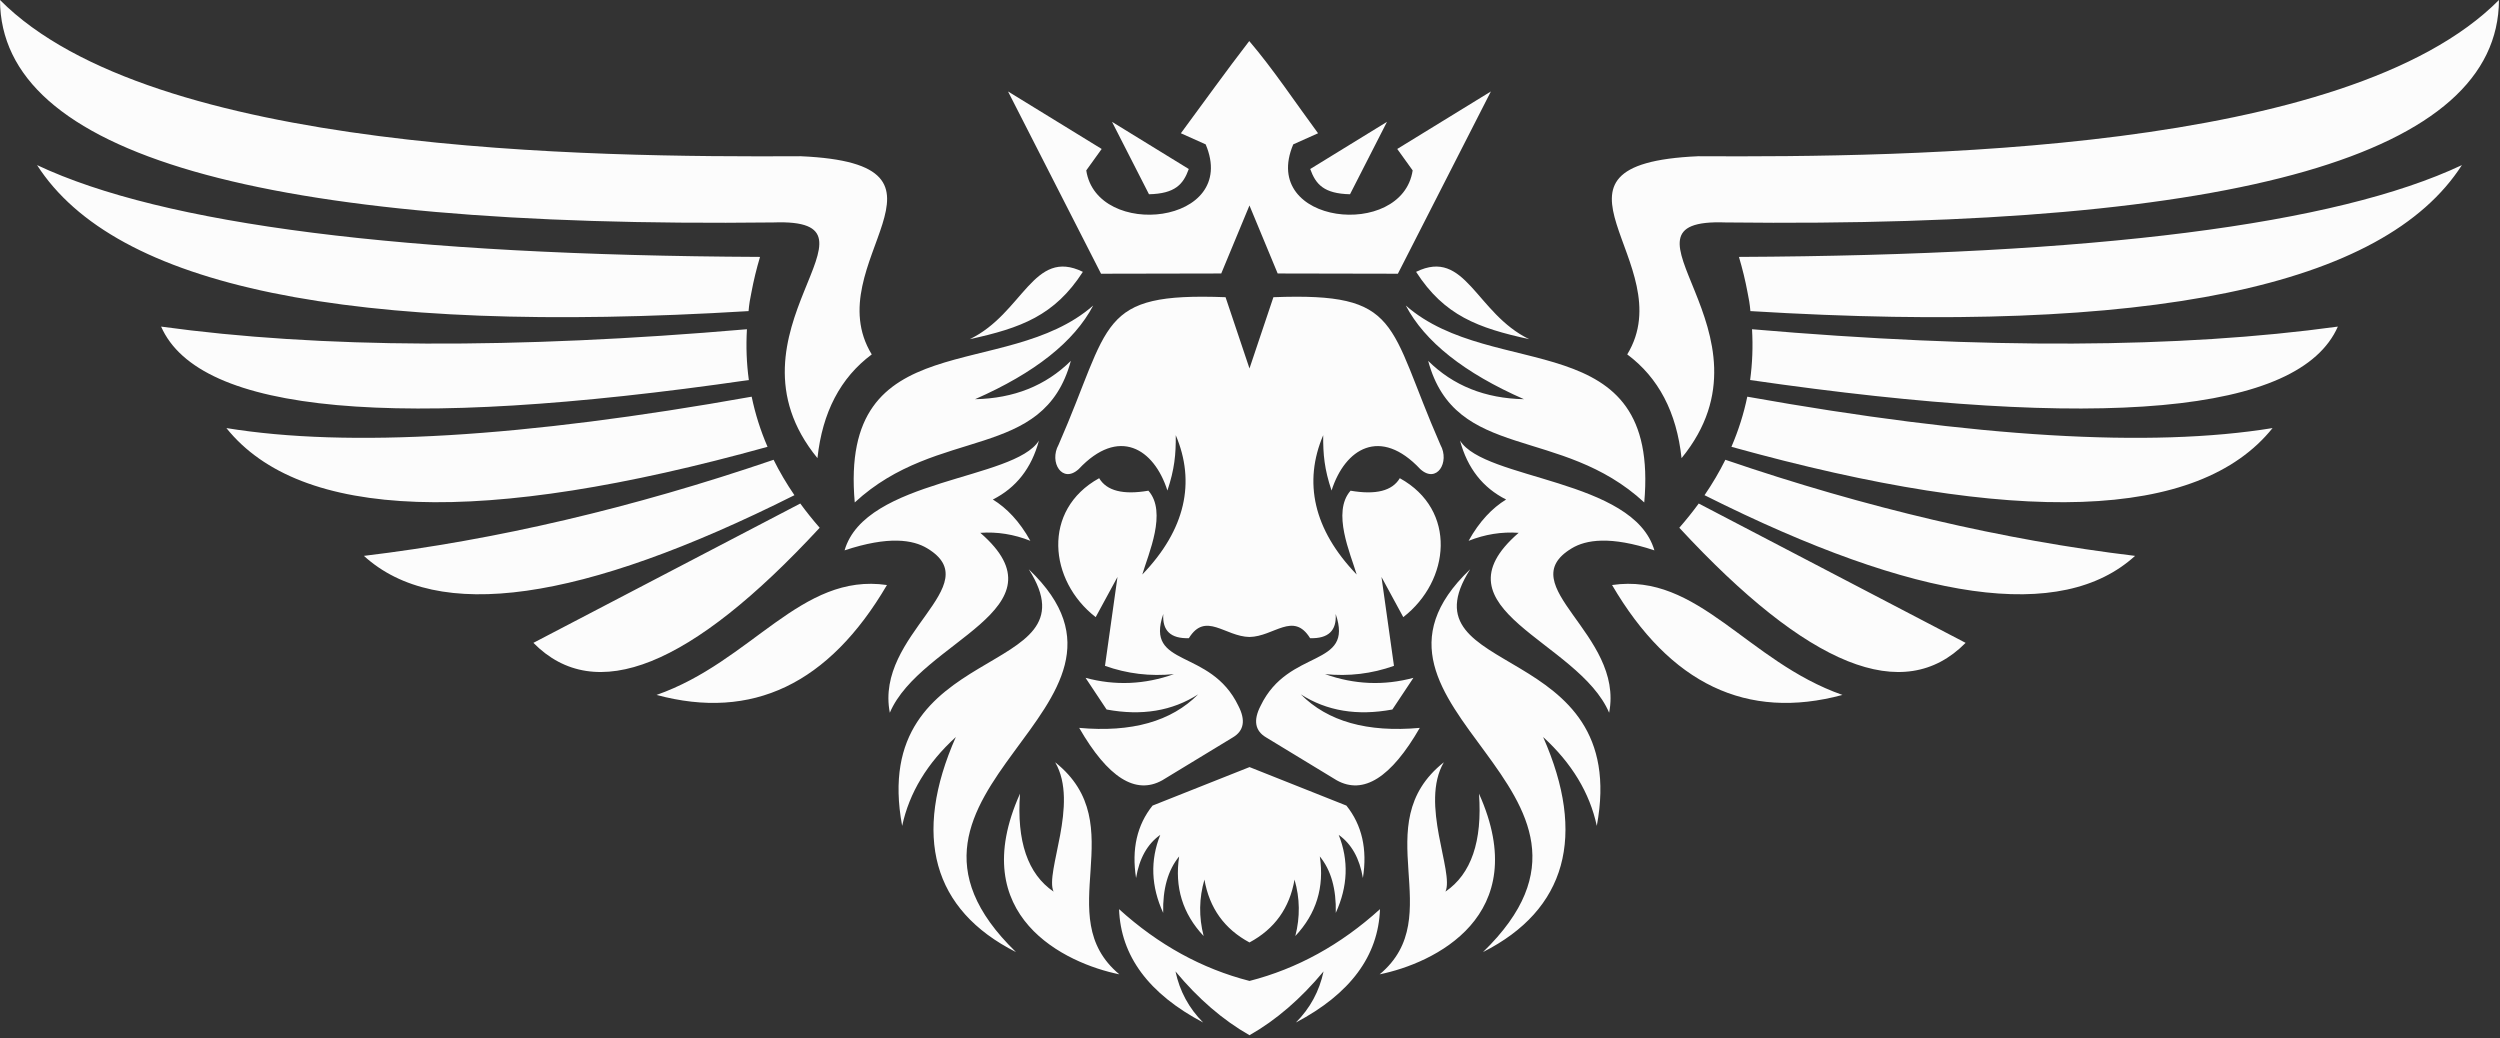 <svg width="626" height="260" viewBox="0 0 626 260" fill="none" xmlns="http://www.w3.org/2000/svg">
<rect x="0" y="0" width="626" height="260" fill="#333333" stroke="none"/>
<g clip-path="url(#clip0_21_297)">
<path fill-rule="evenodd" clip-rule="evenodd" d="M257.64 142.58C294.14 177.39 212.29 197.57 254.4 238.4C233.47 227.81 228.44 209.23 239.34 184.55C232.17 191.09 227.69 198.51 225.9 206.8C217.16 159.83 275.17 170.13 257.63 142.59M280.27 243.97C266.84 241.23 241.59 229.48 255.41 198.73C254.55 210.67 257.35 218.85 263.81 223.26C261.58 218.41 270.29 201.26 264.21 190.87C283.94 206.55 262.79 229.4 280.28 243.97H280.27ZM222.81 178.47C230.5 160.39 267.67 152.66 245.47 133.42C249.72 133.12 253.9 133.79 258 135.42C255.29 130.53 252.07 127.2 248.61 125.08C254.46 122.13 258.31 117.21 260.15 110.32C254.04 120.21 216.67 119.89 211.48 137.81C222.53 134.14 228.64 135.16 232.18 137.3C247.62 146.61 219 158.76 222.81 178.46V178.47ZM214.02 125.82C234.89 106.49 261.33 115.59 268.14 90.36C261.86 96.57 253.87 99.77 244.15 99.96C259.12 93.38 268.98 85.56 273.74 76.5C251.74 95.8 210.04 80.83 214.03 125.82H214.02ZM287.69 48.64C294.28 48.5 296.3 46.13 297.67 42.32C297.67 42.32 291.26 38.38 278.45 30.51C278.45 30.51 281.53 36.55 287.7 48.63L287.69 48.64ZM271.15 68.07C264.09 79.03 255.65 82.13 242.83 84.93C256.2 78.47 258.74 61.99 271.15 68.07ZM312.86 192.07L337.14 201.72C341.04 206.59 342.42 212.63 341.27 219.85C340.44 214.93 338.42 211.33 335.21 209.05C337.76 215.45 337.51 221.96 334.48 228.58C334.62 222.58 333.28 217.87 330.48 214.45C331.65 222.15 329.61 228.79 324.35 234.38C325.57 229.62 325.51 224.91 324.15 220.25C322.92 227.37 319.16 232.62 312.87 235.99C306.59 232.62 302.83 227.38 301.59 220.25C300.23 224.91 300.17 229.61 301.39 234.38C296.13 228.79 294.09 222.15 295.26 214.45C292.46 217.87 291.12 222.58 291.26 228.58C288.22 221.96 287.98 215.45 290.53 209.05C287.31 211.33 285.29 214.92 284.47 219.85C283.33 212.64 284.7 206.59 288.6 201.72L312.88 192.08L312.86 192.07ZM368.1 142.58C331.6 177.39 413.45 197.57 371.34 238.4C392.27 227.81 397.3 209.23 386.4 184.55C393.57 191.09 398.05 198.51 399.84 206.8C408.58 159.83 350.57 170.13 368.11 142.59L368.1 142.58ZM345.48 243.97C358.91 241.23 384.16 229.48 370.34 198.73C371.2 210.67 368.4 218.85 361.94 223.26C364.17 218.41 355.46 201.26 361.54 190.87C341.81 206.55 362.96 229.4 345.47 243.97H345.48ZM312.87 245.63C324.8 242.57 335.7 236.58 345.55 227.65C345.13 239.39 338.11 248.85 324.49 256.04C328.05 252.47 330.36 248.21 331.42 243.24C325.72 250.1 319.54 255.43 312.88 259.22C306.22 255.43 300.04 250.1 294.34 243.24C295.4 248.2 297.71 252.47 301.27 256.04C287.65 248.85 280.63 239.39 280.21 227.65C290.06 236.58 300.96 242.57 312.89 245.63H312.87ZM402.93 178.47C395.24 160.39 358.07 152.66 380.27 133.42C376.02 133.12 371.84 133.79 367.74 135.42C370.45 130.53 373.67 127.2 377.13 125.08C371.28 122.13 367.43 117.21 365.59 110.32C371.7 120.21 409.07 119.89 414.26 137.81C403.21 134.14 397.1 135.16 393.56 137.3C378.12 146.61 406.74 158.76 402.93 178.46V178.47ZM411.73 125.82C390.86 106.49 364.42 115.59 357.61 90.36C363.89 96.57 371.88 99.77 381.6 99.96C366.63 93.38 356.77 85.56 352.01 76.5C374.01 95.8 415.71 80.83 411.72 125.82H411.73ZM338.06 48.64C331.47 48.5 329.45 46.13 328.08 42.32C328.08 42.32 334.49 38.38 347.3 30.51C347.3 30.51 344.22 36.55 338.05 48.63L338.06 48.64ZM354.59 68.07C361.65 79.03 370.09 82.13 382.91 84.93C369.54 78.47 367 61.99 354.59 68.07ZM312.87 51.46L319.93 68.48L350.03 68.54C365.56 38.11 373.32 22.9 373.32 22.9C357.69 32.5 349.87 37.3 349.87 37.3C352.44 40.88 353.73 42.67 353.73 42.67C351.12 60.09 315.3 56.31 323.83 36.15C327.97 34.29 330.04 33.37 330.04 33.37C324.57 25.98 318.76 17.22 312.81 10.28C306.98 17.84 301.37 25.69 295.69 33.37C295.69 33.37 297.76 34.3 301.9 36.15C310.44 56.31 274.62 60.09 272 42.67C272 42.67 273.28 40.88 275.86 37.3C275.86 37.3 268.04 32.5 252.41 22.9C252.41 22.9 260.17 38.11 275.7 68.54L305.8 68.48L312.86 51.46H312.87ZM297.69 159.8C301.86 153.05 306.73 159.39 312.87 159.5C319.01 159.39 323.87 153.04 328.05 159.8C332.6 159.94 334.73 157.92 334.45 153.74C339.15 167.35 322.67 162.15 315.66 176.73C313.78 180.36 314.24 183.01 317.06 184.66C317.06 184.66 322.95 188.24 334.72 195.39C341.4 199.1 348.33 194.73 355.51 182.26C342.38 183.45 332.45 180.65 325.72 173.86C332.2 178.03 339.84 179.3 348.65 177.66C348.65 177.66 350.4 175.02 353.92 169.73C346.5 171.73 339.12 171.42 331.79 168.8C337.73 169.4 343.49 168.71 349.05 166.73C349.05 166.73 348.01 159.31 345.92 144.47C345.92 144.47 347.74 147.82 351.38 154.53C363.12 145.44 364.93 127.69 350.51 119.74C348.63 122.92 344.52 123.96 338.18 122.87C333.44 128.25 338.18 138.66 339.71 143.86C328.86 132.6 326.34 120.7 331.33 108.97C331.28 113.76 331.63 117.5 333.42 122.83C336.79 112.28 345.64 106.81 355.64 117.47C359.75 121.2 363.1 115.74 360.68 111.38C347.31 80.87 351.17 73.2 318.86 74.42L312.87 92.26L306.88 74.42C274.56 73.2 278.43 80.87 265.06 111.38C262.64 115.74 265.99 121.2 270.1 117.47C280.11 106.8 288.95 112.28 292.32 122.83C294.1 117.5 294.46 113.77 294.41 108.97C299.4 120.7 296.88 132.6 286.03 143.86C287.56 138.66 292.3 128.24 287.56 122.87C281.23 123.96 277.12 122.91 275.23 119.74C260.82 127.69 262.62 145.44 274.36 154.53C278 147.82 279.82 144.47 279.82 144.47C277.73 159.31 276.69 166.73 276.69 166.73C282.25 168.71 288.01 169.4 293.95 168.8C286.62 171.42 279.25 171.73 271.82 169.73C275.33 175.02 277.09 177.66 277.09 177.66C285.89 179.3 293.54 178.03 300.02 173.86C293.29 180.65 283.36 183.45 270.23 182.26C277.41 194.72 284.35 199.1 291.02 195.39C302.79 188.24 308.68 184.66 308.68 184.66C311.49 183.01 311.96 180.36 310.08 176.73C303.07 162.15 286.59 167.34 291.29 153.74C291.01 157.92 293.14 159.94 297.69 159.8Z" fill="#FCFCFC"/>
<path fill-rule="evenodd" clip-rule="evenodd" d="M403.66 146.49C418.19 171.29 437.42 180.47 461.35 174.01C437.45 165.64 425.23 143.33 403.66 146.49ZM420.5 132.15C452.8 167.06 476.7 176.67 492.19 160.97C492.19 160.97 469.91 149.34 425.36 126.08C423.86 128.13 422.24 130.16 420.5 132.15ZM426.82 124C480.35 150.84 516.28 155.9 534.62 139.19C501.58 135.22 467.38 127.2 432.03 115.13C430.54 118.14 428.8 121.09 426.82 123.99V124ZM433.54 111.88C505.36 131.83 550.53 130.27 569.05 107.19C538.56 112.17 494.72 109.55 437.52 99.33C436.64 103.6 435.31 107.79 433.55 111.88H433.54ZM438.23 95.16C526.76 107.98 575.82 103.53 585.4 81.78C545.78 87.23 496.88 87.45 438.71 82.44C438.96 86.76 438.8 91 438.23 95.16ZM438.31 77.9C538.57 84.01 596.93 71.76 616.46 41.34C584.88 56.25 524.53 63.91 435.43 64.33C436.32 67.32 437.04 70.28 437.58 73.19C437.9 74.68 438.17 76.25 438.3 77.9H438.31ZM407.47 88.75C415.3 94.58 419.83 103.24 421.06 114.72C446.86 83.17 400.48 54.55 432.11 55.7C561.05 57.21 625.59 38.64 625.74 0C587.64 38.42 477.74 39.39 425.26 39.12C380.45 41.08 421.39 65.89 407.46 88.74L407.47 88.75Z" fill="#FCFCFC"/>
<path fill-rule="evenodd" clip-rule="evenodd" d="M222.09 146.49C207.56 171.29 188.33 180.47 164.4 174.01C188.3 165.64 200.52 143.33 222.09 146.49ZM205.25 132.15C172.95 167.06 149.05 176.67 133.56 160.97C133.56 160.97 155.84 149.34 200.39 126.08C201.89 128.13 203.51 130.16 205.25 132.15ZM198.92 124C145.39 150.84 109.46 155.9 91.12 139.19C124.16 135.22 158.36 127.2 193.71 115.13C195.2 118.14 196.94 121.09 198.92 123.99V124ZM192.2 111.88C120.38 131.83 75.21 130.27 56.69 107.19C87.18 112.17 131.02 109.55 188.22 99.33C189.1 103.6 190.42 107.79 192.19 111.88H192.2ZM187.51 95.16C98.98 107.98 49.92 103.53 40.34 81.78C79.96 87.23 128.86 87.45 187.03 82.44C186.78 86.76 186.94 91 187.51 95.16ZM187.44 77.9C87.18 84.01 28.82 71.76 9.28 41.34C40.86 56.25 101.2 63.91 190.31 64.33C189.42 67.32 188.7 70.28 188.16 73.19C187.84 74.68 187.57 76.25 187.44 77.9ZM218.28 88.75C210.45 94.58 205.92 103.24 204.69 114.72C178.89 83.17 225.27 54.55 193.64 55.7C64.69 57.21 0.15 38.64 0 0C38.1 38.42 148 39.39 200.48 39.12C245.29 41.08 204.35 65.89 218.28 88.74V88.75Z" fill="#FCFCFC"/>
</g>
<defs>
<clipPath id="clip0_21_297">
<rect width="625.74" height="259.24" fill="white"/>
</clipPath>
</defs>
</svg>

